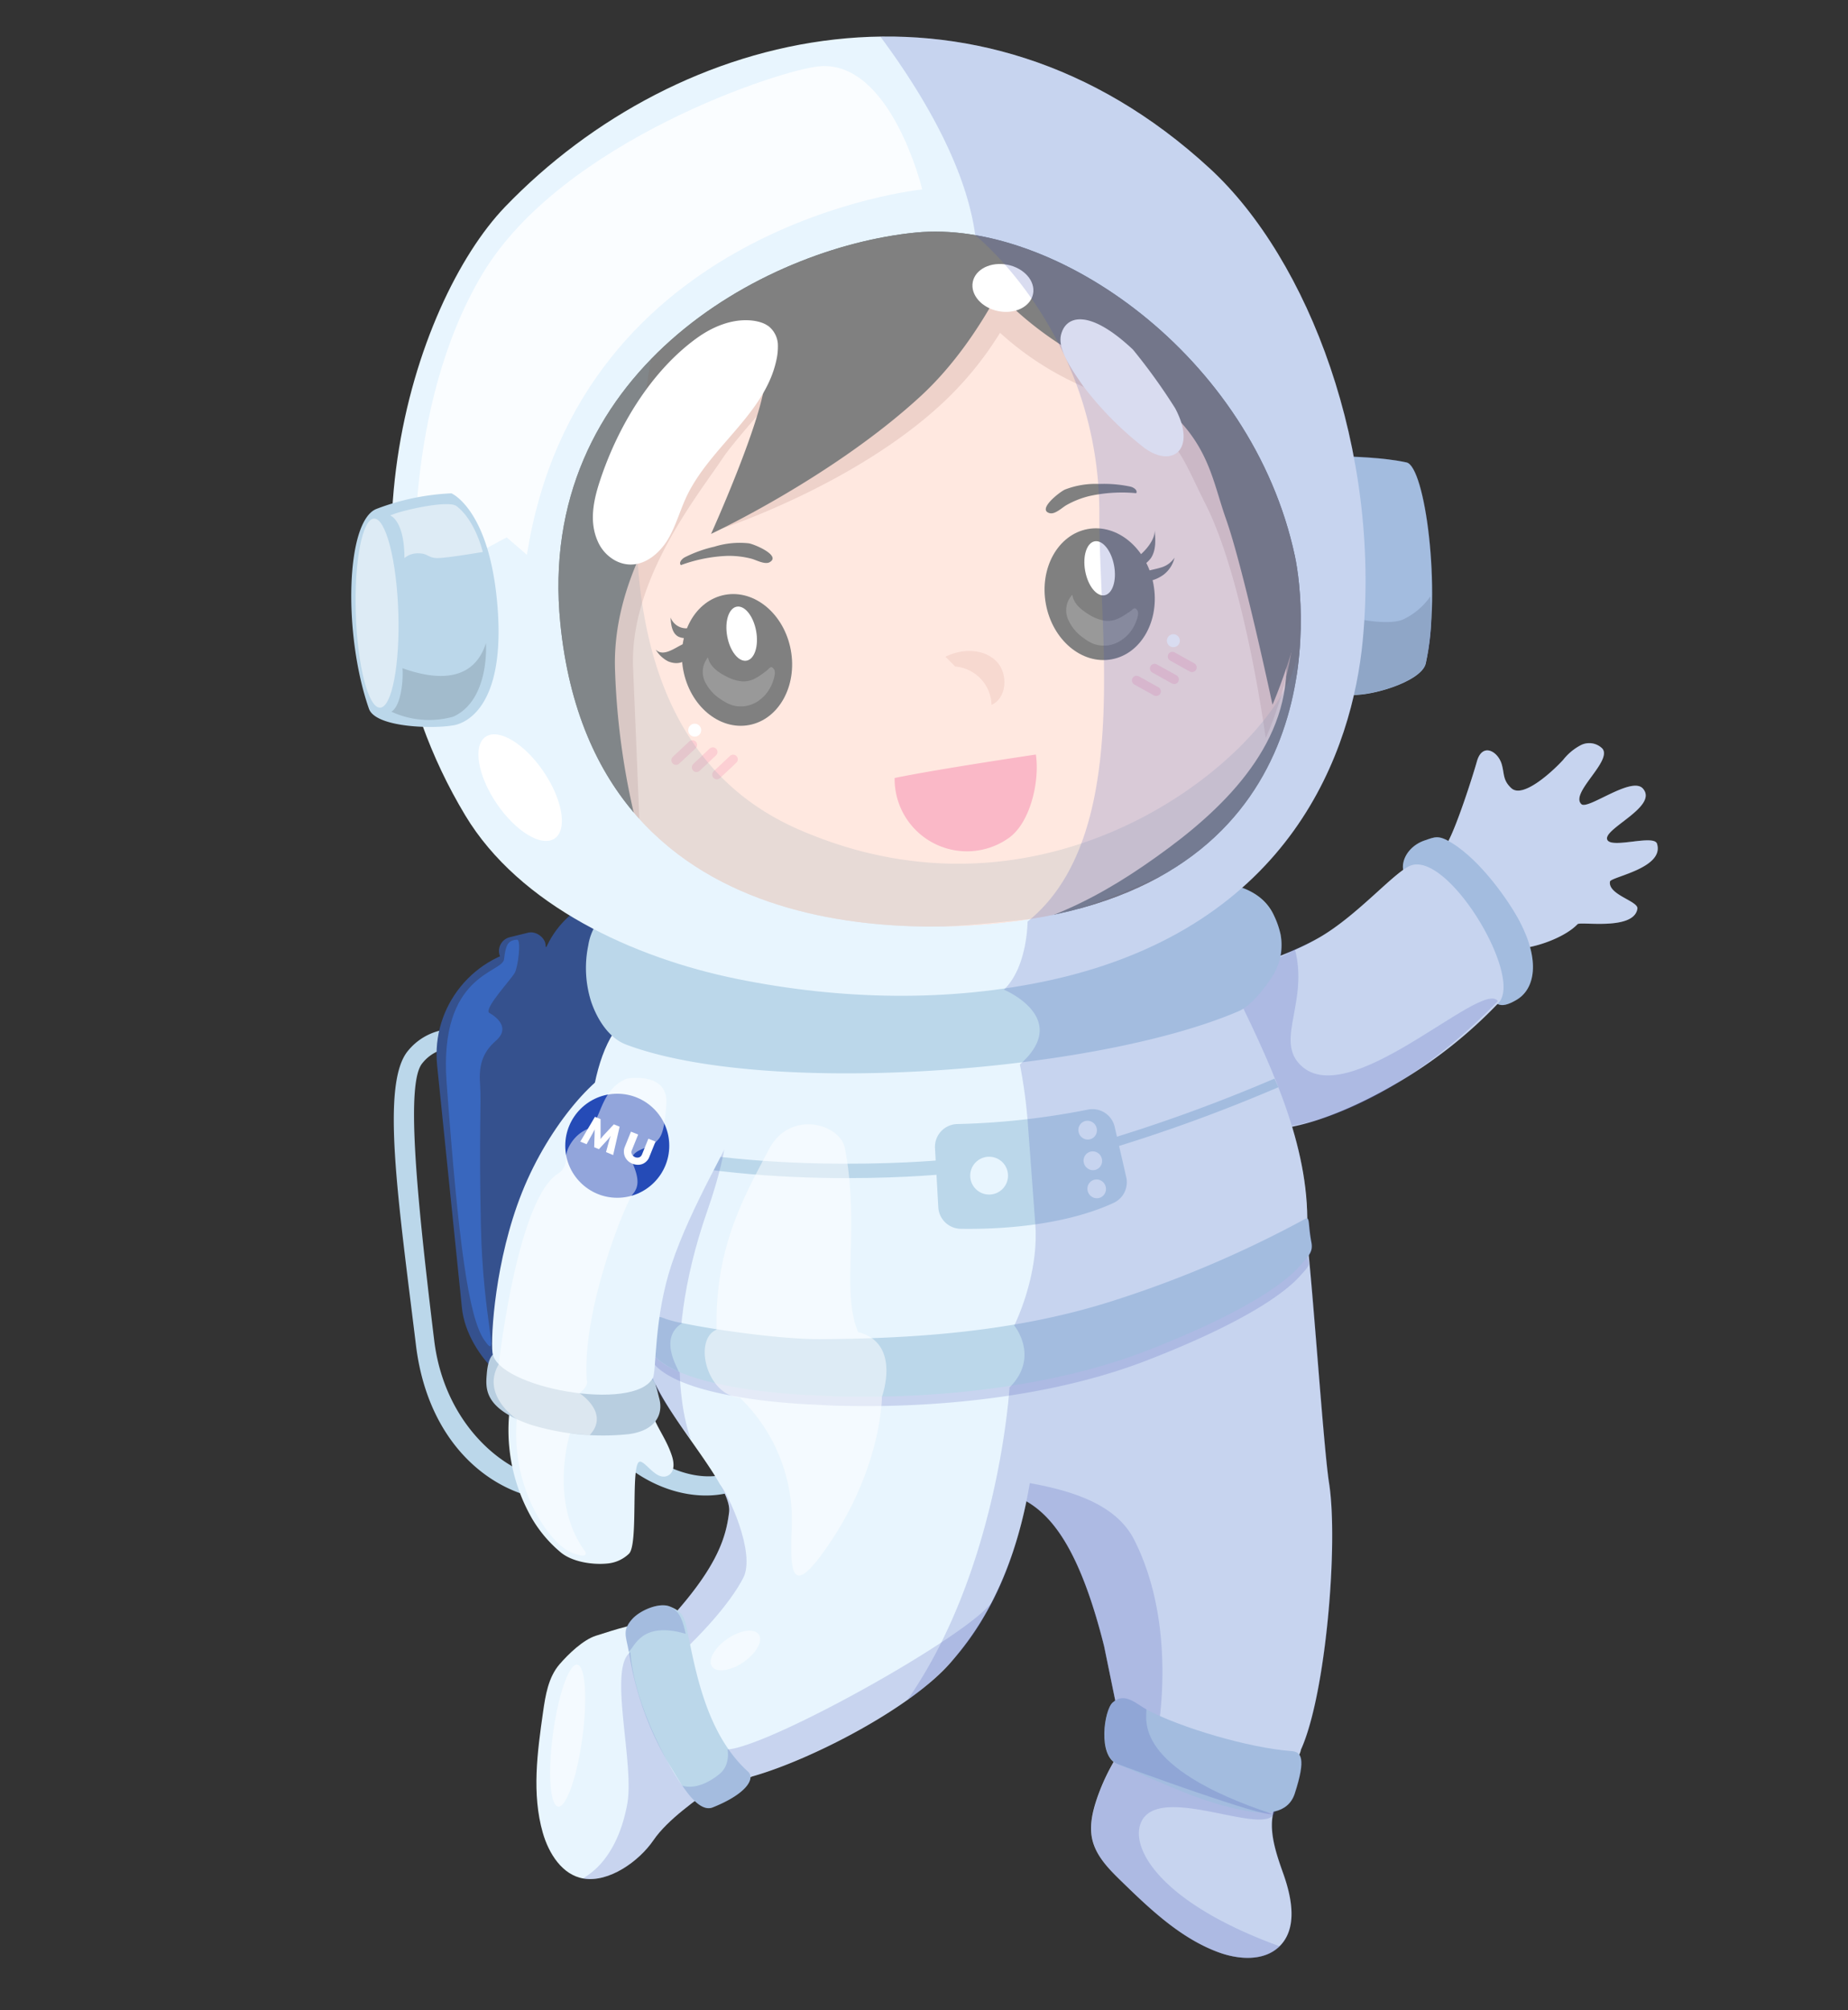 <svg id="Layer_1" data-name="Layer 1" xmlns="http://www.w3.org/2000/svg" viewBox="0 0 390.91 425"><rect x="0" y="0" width="390.91" height="425" fill="#333333" stroke="none"/><defs><style>.cls-1{fill:#d9a494;}.cls-2{fill:#ffd1c1;}.cls-3{fill:#d68474;opacity:0.41;}.cls-13,.cls-24,.cls-25,.cls-27,.cls-4,.cls-5{fill:#fff;}.cls-15,.cls-22,.cls-5{opacity:0.2;}.cls-6{opacity:0.52;}.cls-7{fill:none;stroke:#f2718d;stroke-linecap:round;stroke-miterlimit:10;stroke-width:1.97px;}.cls-8{fill:#f4718e;}.cls-9{fill:#c68979;opacity:0.61;}.cls-10,.cls-17{fill:#bbd7ea;}.cls-10,.cls-13,.cls-14,.cls-16,.cls-20,.cls-22,.cls-23,.cls-24,.cls-27,.cls-28{fill-rule:evenodd;}.cls-11{fill:#a2bbcc;}.cls-12,.cls-25,.cls-27,.cls-28{opacity:0.5;}.cls-14,.cls-21{fill:#e8f5fe;}.cls-16,.cls-22{fill:#4552b5;}.cls-18{fill:#35518e;}.cls-19{opacity:0.4;}.cls-20{fill:#87a0af;}.cls-23{fill:#b8cee0;}.cls-24{opacity:0.8;}.cls-26{fill:#254bb7;}.cls-28{fill:#3f7fef;}</style></defs><title>mascot_astronaut</title><path d="M281.47,129.82c3.81-26.88-2.48-59.08-14.05-74C258,43.78,233.82,21.2,209,19.29c-31.12-2.38-66.19-3.1-96.44,36.73-15.92,21-24.07,73.14-5.91,105.11C148,234,267.77,226.27,281.47,129.82Z"/><rect class="cls-1" x="189.94" y="179.82" width="28.95" height="28.91" rx="10" ry="10" transform="translate(397.12 400.17) rotate(-176.65)"/><path class="cls-1" d="M114.92,131.44c-6.55,2.05-9,7.41-7.29,15.74,1.42,6.74,7.12,13.24,12.53,15.48s8.38,4,13.82,2.91c1.89-.36,3.89-.89,5.08-2.65s1.27-4.34.71-6.64C136.58,143.21,127.25,127.59,114.92,131.44Z"/><path class="cls-2" d="M270.06,93.47s1.19,37.6,1.86,43.63c2,18.2-11.07,32.05-24.62,42.12-14.49,10.77-27.48,17.29-45.59,19.53-22.13,2.74-44.87-4.71-61.76-19.11s-12.52-29.81-14.74-51.35c0,0-4.45-35.91,4.77-50.35,16.81-26.36,41.35-40,56.76-42.29C212.18,31.94,259.86,48.38,270.06,93.47Z"/><path class="cls-3" d="M200,138.86c3.34-1.69,7.77-1.78,10.54.74s2.6,7.89-.8,9.46a8.39,8.39,0,0,0-7.69-8.13"/><ellipse cx="155.9" cy="139.53" rx="11.57" ry="14" transform="translate(-22.76 30.66) rotate(-10.47)"/><ellipse class="cls-4" cx="156.89" cy="133.99" rx="3.11" ry="5.8" transform="translate(-21.54 30.39) rotate(-10.36)"/><path class="cls-5" d="M156.84,144.06a9,9,0,0,1-3.28-1.07c-1.7-.86-3.45-2.12-3.79-4a4.8,4.8,0,0,0-.68,5.07,9.18,9.18,0,0,0,3.6,3.94,8.69,8.69,0,0,0,2.19,1.11,6.56,6.56,0,0,0,5.2-.69,8.07,8.07,0,0,0,3.34-4.11c.23-.61.75-2.16.32-2.77-.71-1-.93-.2-1.66.34C160.44,143.09,159,144.24,156.84,144.06Z"/><path d="M153.74,117.54a32,32,0,0,0-9.71,1.95c-.49-.51.18-1.3.8-1.64a26.87,26.87,0,0,1,6.26-2.25,18,18,0,0,1,7.3-.72c1.22.2,6.92,2.61,4.4,4-1,.56-2.88-.5-3.85-.75A19,19,0,0,0,153.74,117.54Z"/><ellipse cx="232.62" cy="125.63" rx="11.57" ry="14" transform="translate(-18.96 44.37) rotate(-10.47)"/><ellipse class="cls-4" cx="232.61" cy="120.17" rx="3.11" ry="5.8" transform="translate(-17.82 43.78) rotate(-10.36)"/><path class="cls-5" d="M233.59,131.23a9,9,0,0,1-3.21-1.27c-1.65-1-3.31-2.33-3.54-4.22a4.81,4.81,0,0,0-1,5,9.29,9.29,0,0,0,3.35,4.15,8.54,8.54,0,0,0,2.12,1.24,6.5,6.5,0,0,0,5.23-.37,8.08,8.08,0,0,0,3.59-3.89c.27-.6.88-2.11.49-2.75-.65-1-.91-.25-1.68.24C237.24,130.49,235.76,131.54,233.59,131.23Z"/><path d="M230.46,104.88a32.16,32.16,0,0,1,9.89-.6c.34-.62-.51-1.21-1.2-1.38a26.75,26.75,0,0,0-6.63-.57,17.93,17.93,0,0,0-7.24,1.18c-1.13.5-6,4.29-3.22,5,1.15.28,2.65-1.22,3.53-1.71A19,19,0,0,1,230.46,104.88Z"/><path d="M138.69,137.33a6.52,6.52,0,0,0,2.65,2.51c3.92,1.61,6-2.53,4.11-3.73C144.36,135.43,140.72,139.5,138.69,137.33Z"/><path d="M147.57,131.91a3.54,3.54,0,0,1-5.72-1.35c.07,1.53.3,3.33,1.64,4.05a3.63,3.63,0,0,0,2.35.22l2.23-3.24"/><path d="M244.23,112c.22,2.06.35,4.3-.77,6a7.13,7.13,0,0,1-2.08,1.83c-1.48.91-2.9-.85-2.22-1.15C241.34,117.69,244.49,114.41,244.23,112Z"/><path d="M245.57,120a5.08,5.08,0,0,0,2.88-2.09,6.33,6.33,0,0,1-2.27,3.57,7.84,7.84,0,0,1-3.6,1.47c-.14-.87-.65-2,.2-2.24S244.65,120.29,245.57,120Z"/><g class="cls-6"><path class="cls-7" d="M248,138.81l4.15,2.31"/><path class="cls-7" d="M244.23,141.34l4.15,2.31"/><path class="cls-7" d="M240.42,143.87l4.15,2.31"/><path class="cls-7" d="M146.47,157.5,143,160.74"/><path class="cls-7" d="M150.78,159l-3.45,3.25"/><path class="cls-7" d="M155.09,160.55l-3.45,3.24"/></g><path class="cls-8" d="M189.24,164.5a15.3,15.3,0,0,0,24.17,12.67c4.58-3.25,6.55-12.08,5.71-17.63C219.12,159.54,198.51,162.59,189.24,164.5Z"/><circle class="cls-4" cx="248.22" cy="135.48" r="1.37" transform="translate(50.54 337.7) rotate(-74.28)"/><circle class="cls-4" cx="146.96" cy="154.4" r="1.37" transform="translate(-41.49 254.02) rotate(-74.28)"/><path class="cls-9" d="M123.74,79.33c-6.82,12.8-12.67,32.57-5,57.79s16.65,40,16.65,40-.59-15.14-1.47-35.84c-.81-18.79,13.78-36.61,19.13-44.66,2.14-3.22,13.14-15.71,13.12-15.15-.24,8.35-13.62,30.35-13.62,30.35s27.89-9.09,46.56-26.34a71.88,71.88,0,0,0,12.43-15.11,63.83,63.83,0,0,0,15.59,10.46c22.71,10.9,20.9,11.89,28,26,8.22,16.45,12.6,49.22,12.6,49.22s11.82-24.59,3.5-48.39C237,9.93,138.74,51.16,123.74,79.33Z"/><path d="M233,37.3C189.4,11.63,107.45,56.5,106.05,71.68c-1.72,18.59,1.22,40.91,8.89,66.13s20.44,39.32,20.44,39.32A155.91,155.91,0,0,1,130.11,142c-.8-18.8,10.58-34.67,15.94-42.73,2.32-3.49,9-11.65,15.86-19.79v.18c-.24,8.35-11.5,33.23-11.5,33.23s25.77-12,44.44-29.22c6.8-6.29,12.18-14.19,16.28-21.71a72.62,72.62,0,0,0,21.54,15.53c22.71,10.9,22.83,21.36,26.62,32.11C263,120,269.17,149,269.17,149s11-24.57,8.89-49.69C274.18,52.35,233,37.3,233,37.3Z"/><path class="cls-10" d="M281.4,96.43c4.9.1,11.34.3,16.13,1.35,3.9.85,7.41,26.82,4.07,42.47-.85,4-12.59,7.35-16.59,6.59Z"/><path class="cls-11" d="M296.76,131c-2.58,1.08-8.4.39-13-1l1.21,16.8c4,.76,15.74-2.6,16.59-6.59a44.24,44.24,0,0,0,1-14.1A14.57,14.57,0,0,1,296.76,131Z"/><g class="cls-12"><path class="cls-13" d="M118.53,131.84c-5.29-52.77,42.6-79.47,75.21-82.67C223,46.3,264.8,75.09,273.9,117.54c2.41,11.22,7.85,66.61-56,76.78C201.2,197,125.82,204.5,118.53,131.84Z"/></g><path class="cls-14" d="M318.91,200.61c4.29.45,11.82-2.08,14.79-5.2.61-.63,11.91,1.43,12.66-3.26.27-1.62-6.26-2.94-5.8-5.75.16-1,11.58-2.82,9.95-8-.63-2-9.28,1-10.46-.73-1.49-2.24,10.91-7.07,7.47-10.94-2.38-2.68-11.63,4.56-13,3.31-2.51-2.33,6.61-9.14,4.43-11.76a3.93,3.93,0,0,0-4.52-.74,11.5,11.5,0,0,0-3.75,3.1c-1.92,2.13-8.5,8.37-11,6-1.87-1.73-1.42-3.11-2.05-5.14-.85-2.7-4.09-4.51-5.22-.5-1.06,3.74-4.25,13.54-6.1,16.95a21.19,21.19,0,0,0-1.7,4.54Z"/><path class="cls-10" d="M299.56,186.89c-4.7-1.69-3.05-7.54,1.78-9.18,2.25-.76,2.92-1.21,5.73.5,6.23,3.8,12.19,12.44,14.38,16.6,4.4,8.38,3.22,14.3-.62,16.58-3.67,2.18-5,1.21-6.4-3C312.38,202.19,305.69,189.09,299.56,186.89Z"/><path class="cls-14" d="M255.47,209.15c2-3.77,12.91-4.9,23.31-10.75,8.52-4.79,16.67-14.7,20-15.51,8.13-2,23.35,23.59,18.24,29.13a97.78,97.78,0,0,1-22,17.28c-14.22,8.27-31.23,13.8-37.9,5.39C257.16,234.69,247,224.68,255.47,209.15Z"/><g class="cls-15"><path class="cls-16" d="M255.47,209.15c2-3.77,8.07-2.54,18.46-8.39,2.8,10.83-3.85,18.73.75,24,9.84,11.32,38.8-17.86,42.16-13.09-26.12,27-53,31.42-59.68,23C257.16,234.69,247,224.68,255.47,209.15Z"/></g><path class="cls-17" d="M122.17,316.85c-12.5,2.45-31.12-7.35-34.18-32.41-3.75-30.72-7.51-55.4-1.65-62.3a12.55,12.55,0,0,1,10.15-4.58l-.36,4a8.55,8.55,0,0,0-6.8,3.26c-3.37,4-1.51,25.57,2.52,58.61,2.52,20.65,19.36,31.87,30.13,29.39,7.72-1.78,15-8.84,12.12-23.31l3.34-3.72c4.26,16.49-1.66,27.85-14.56,30.93Z"/><path class="cls-17" d="M153.17,315.85c-12.5,2.45-31.12-7.35-34.18-32.41-3.75-30.72-7.51-55.4-1.65-62.3a12.55,12.55,0,0,1,10.15-4.58l-.36,4a8.55,8.55,0,0,0-6.8,3.26c-3.37,4-1.51,25.57,2.52,58.61,2.52,20.65,19.36,31.87,30.13,29.39,7.72-1.78,15-8.84,12.12-23.31l3.34-3.72c4.26,16.49-1.66,27.85-14.56,30.93Z"/><rect class="cls-18" x="117.06" y="189.39" width="39.05" height="82.98" rx="19.44" ry="19.44" transform="matrix(0.99, -0.1, 0.1, 0.99, -22.8, 15.1)"/><rect class="cls-18" x="94.98" y="200.05" width="45.67" height="97.04" rx="22.74" ry="22.74" transform="translate(-24.69 13.29) rotate(-5.84)"/><rect class="cls-18" x="127.69" y="186.32" width="8.55" height="5.13" rx="2.57" ry="2.57" transform="translate(-25.77 20.92) rotate(-8.26)"/><rect class="cls-18" x="105.49" y="197.6" width="10" height="6" rx="3" ry="3" transform="translate(-44.75 32.23) rotate(-13.83)"/><g class="cls-19"><g class="cls-12"><path class="cls-20" d="M131.31,76.32c-10.47,16.57-15.13,36.46-14.77,56.06.23,12.35,2.51,25,9.07,35.46,9,14.33,25.17,23,41.75,26.34s33.73,2,50.55.14c9.22-1,18.28-5.06,26.8-8.76A50.24,50.24,0,0,0,274,145.62a53.59,53.59,0,0,0,.3-6.48c-3.51,18.73-50.63,60.26-105.52,36.17C122.62,155,135.13,89.92,139.28,66.9A43.48,43.48,0,0,0,131.31,76.32Z"/></g></g><path class="cls-14" d="M270.51,380.51c-2.92,4.57-.88,10.54.94,15.65s3.08,11.54-.78,15.36c-3.25,3.21-8.61,2.85-12.9,1.28-8-2.94-14.45-9.08-20.59-15.06-2.59-2.52-5.3-5.25-6.12-8.77-.65-2.8,0-5.74.91-8.47a43.3,43.3,0,0,1,7.18-13.19Z"/><g class="cls-15"><path class="cls-16" d="M266.6,375.75c13.49,20.08-21.17-1.47-25.35,9.87-2,5.3,4.22,16.73,29.42,25.9-3.25,3.21-8.61,2.85-12.9,1.28-8-2.94-14.45-9.08-20.59-15.06-2.59-2.52-5.3-5.25-6.12-8.77-.65-2.8,0-5.74.91-8.47a43.3,43.3,0,0,1,7.18-13.19Z"/></g><path class="cls-14" d="M276.29,260.75c1.17,7.77,3.62,45,4.84,52.79,2,12.66-.64,44.71-5.93,56.38a4.3,4.3,0,0,1-5.64,3.2,114.6,114.6,0,0,1-33-10.41l-3-14.63c-9.88-39.39-22.47-29.54-31.75-36.8-7.83-6.12-5.61-7.46-6.85-11.53C189.67,282.62,275.11,253,276.29,260.75Z"/><g class="cls-15"><path class="cls-16" d="M244.86,366.3a53.9,53.9,0,0,1-8.34-3.59l-3-14.63c-9.88-39.39-22.47-29.54-31.75-36.8,13.19,2.05,32.23,2.67,38.14,14.28C249.25,343.93,244.86,366.3,244.86,366.3Z"/></g><path class="cls-10" d="M273.22,370.26c2,.15,3.11,1.45.65,9-1.46,4.44-6.41,4.29-9.76,3.72-10-1.72-18.38-6.13-27.8-10-4.13-1.71-2.77-11.36-.94-13,2.56-2.24,5,.35,7.13,1.49C249.76,365.31,264.13,369.58,273.22,370.26Z"/><g class="cls-15"><path class="cls-16" d="M236.31,372.94c-4.13-1.71-2.77-11.36-.94-13,2.56-2.24,5,.35,7.13,1.49.14,2-3.12,12.26,26.67,22.13C267.51,384.42,239,374,236.31,372.94Z"/></g><path class="cls-14" d="M219.4,299c-1.67,32.21-13.11,46.52-18.25,52.46-8.38,9.7-29.52,20.59-41.85,24.1-1.3.37-3.91,2.08-5.13,1.48a5.69,5.69,0,0,1-2.13-2.32,114.53,114.53,0,0,1-13.4-31.95L142,342c10-11.08,11.6-17.21,12.23-22.27.91-7.21-21.67-28.08-16.64-35.89C147.29,268.8,219.8,291.12,219.4,299Z"/><g class="cls-15"><path class="cls-16" d="M157.25,333.57c-2.74,5.42-10,13.76-19.49,21.46-3.57-7.76,1.12-11.32.88-12.29L142,342c10-11.08,11.6-17.21,12.23-22.27.19-1.48-.61-3.53-2-5.92C154,315.76,159.88,328.36,157.25,333.57Z"/></g><path class="cls-14" d="M150.47,378.17c-2.85,2.22-9.18,6.44-12.24,10.92s-9.43,9-14.78,8.11c-4.51-.73-7.37-5.28-8.63-9.67-2.36-8.24-1.16-17,.05-25.51.51-3.58,1.12-7.37,3.48-10.11,1.88-2.18,5-5.19,7.71-6.05,4.8-1.51,7.84-2.58,12.82-2.94Z"/><path class="cls-10" d="M158.23,374.6c1.53,1.38-.13,4.62-7.47,7.56-3.15,1.27-6.75-5-8.48-7.91a65.94,65.94,0,0,1-9.24-25c-.58-3.28-1.49-4.54.78-7,1.66-1.78,5.58-3.47,7.84-2.58s3,1.84,3.52,4.21C146.94,352,149,366.26,158.23,374.6Z"/><g class="cls-15"><path class="cls-16" d="M133,349.26c-.58-3.28-1.49-4.54.78-7,1.66-1.78,5.58-3.47,7.84-2.58s2.9,3.39,3.42,5.77C135.64,342.7,134.26,348.27,133,349.26Z"/></g><path class="cls-14" d="M262,211.11c7.55,15.59,15.39,32.55,14.46,49.76-1.17,21.51-14.85,35.6-30.19,42.22-15.8,6.83-33.5,5.92-50.56,8.39-72,10.41-80-77.47-64.59-94.87Z"/><path class="cls-10" d="M129.59,193.34A4.75,4.75,0,0,0,126,195.6a11.74,11.74,0,0,0-1.56,4.29,23.51,23.51,0,0,0,.59,11.85c1.3,3.85,3.8,7.77,7.42,9.13,29.47,11.09,99.29,6,129.62-7.09,2.59-1.12,5.7-5.1,7.21-7.57a12.24,12.24,0,0,0,1.6-8.62,18,18,0,0,0-1.36-3.94c-1.77-3.94-5.47-5.89-9.44-6.68,0,0-37.44,16.95-63.14,16.38C158.18,202.49,129.59,193.34,129.59,193.34Z"/><path class="cls-14" d="M98.42,172.41c11.49,19.1,35.66,30.15,57.51,34.58s44.85,5,66.61.18c51-11.4,63.51-48.92,65.71-71.62,3.9-40.38-11.4-80.64-32.33-99.92C206.49-9.91,143.46,5.7,106.83,43.74,87.37,64,68.41,122.54,98.42,172.41Zm20.11-40.57c-5.29-52.77,42.6-79.47,75.21-82.67C223,46.3,264.8,75.09,273.9,117.54c2.41,11.22,7.85,66.61-56,76.78C201.2,197,125.82,204.5,118.53,131.84Z"/><path class="cls-4" d="M239.65,73.91a124.71,124.71,0,0,1,8.92,12.39c4.64,8.68-.49,12.73-6.4,8.48a70.92,70.92,0,0,1-13-13.09C227.32,79,223.76,74.22,224.4,71,225.24,66.84,230.11,64.93,239.65,73.91Z"/><path class="cls-10" d="M238.23,248.88c-.68-3-1.67-7.25-2.44-10.62a4.82,4.82,0,0,0-5.62-3.65,160.43,160.43,0,0,1-27.63,3.06,4.83,4.83,0,0,0-4.76,5.1l.7,12.49a4.82,4.82,0,0,0,4.74,4.56c7.12.12,21.31-.4,32.35-5.48A4.82,4.82,0,0,0,238.23,248.88Z"/><ellipse class="cls-21" cx="231.17" cy="245.42" rx="1.96" ry="2" transform="translate(-80.87 117.76) rotate(-24.46)"/><ellipse class="cls-21" cx="230.07" cy="238.95" rx="1.96" ry="2" transform="translate(-78.29 116.72) rotate(-24.46)"/><ellipse class="cls-21" cx="231.99" cy="251.36" rx="1.96" ry="2" transform="translate(-83.26 118.63) rotate(-24.46)"/><path class="cls-17" d="M270.42,229.88l-.83-1.82a340.85,340.85,0,0,1-36.11,13.14l.55,1.92A342.57,342.57,0,0,0,270.42,229.88Z"/><path class="cls-17" d="M199.18,248.3l-.21-3c-.43.05-43.43,4-74.68-6.61l.22,3C156.18,252.43,198.75,248.35,199.18,248.3Z"/><path class="cls-4" d="M162.38,68.86c-1.46-1.13-7.52-2.82-15.14,2.74-9.67,7.07-16.64,18.78-20.37,30.17-1.34,4.08-2.25,8.53-.46,12.61a8.44,8.44,0,0,0,3.82,4.19c4.52,2.3,8.74-.75,11-4.43,1.72-2.86,2.58-6.14,4-9.16,5-10.51,16.58-17.49,19-28.85a12.79,12.79,0,0,0,.31-3.43,5.26,5.26,0,0,0-2.11-3.84Z"/><ellipse class="cls-4" cx="212.13" cy="60.87" rx="5" ry="6.5" transform="translate(110.96 257.01) rotate(-78.72)"/><circle class="cls-21" cx="209.23" cy="248.58" r="4"/><path class="cls-22" d="M147.65,229s12.39-2.93,2,26.93c-10.8,30.86-3.51,48.38-3.51,48.38s-29.75-36.94-20-67.74C133.18,223,147.65,229,147.65,229Z"/><g class="cls-15"><path class="cls-16" d="M140.37,280.65c2.63,1.29,22.93,4.54,33.16,4.5,20.62-.09,41.41-1.68,61-7.78a232.73,232.73,0,0,0,41.65-17.62c1.11-.62-.33,1.94.43,6,.36,1.93.58,1.62-1.7,4.14-3.33,3.66-11.89,9.8-31.93,17.61C211,300,172.53,297,172.53,297s-35.41-.92-35.74-12.31C136.62,279,140.37,280.65,140.37,280.65Z"/></g><path class="cls-10" d="M140.23,278.65c2.62,1.3,22.93,4.55,33.15,4.5,20.62-.09,41.41-1.67,61-7.77a233.88,233.88,0,0,0,41.65-17.62c1.12-.62.6.86,1.36,4.91.36,1.92-.34,2.68-2.63,5.2-3.32,3.67-11.89,9.8-31.92,17.62-32,12.48-70.49,9.54-70.49,9.54s-35.41-.92-35.75-12.3C136.48,277.05,140.23,278.65,140.23,278.65Z"/><g class="cls-15"><path class="cls-16" d="M140.23,278.65a22.68,22.68,0,0,0,4.09,1.11c-4.8,3-1.37,8.72-.75,10.25-4-1.75-6.83-4.11-6.93-7.28C136.48,277.05,140.23,278.65,140.23,278.65Z"/></g><path class="cls-14" d="M108,296.63a37.53,37.53,0,0,0,4.44,24.28,27.33,27.33,0,0,0,6,7.18c2.4,2.13,6.76,2.81,9.95,2.51a7.56,7.56,0,0,0,4.67-2.09c2.08-2.08.21-19.66,2.36-19.46,1.32.12,3.59,4.3,6,2.88,1.29-.76,1.19-2.58.74-4-1.57-4.9-4.7-7.5-4.85-12.64Z"/><path class="cls-23" d="M133.64,292.06c4.88-2.31,5,.57,5.83,3.69s-.6,6.71-6.48,7.49a52.42,52.42,0,0,1-20.74-2c-10-3.47-9.54-7.73-9.27-10.87.31-3.62,1.53-5.77,5.11-3.83C113.81,289.66,127.75,294.84,133.64,292.06Z"/><path class="cls-14" d="M155.35,238.45c-.38,2.2-9.2,16.58-13.28,28.86-3.79,11.37-3.19,22.5-3.95,24-3.85,7.43-33.12,2.14-33.95-5.34-.38-3.45.54-19.53,6.25-33.84,5.78-14.51,16.43-26.19,21.78-27C136.28,224.53,157.48,226.27,155.35,238.45Z"/><path class="cls-24" d="M173.55,14c15-1,21.53,26.05,21.53,26.05s-72.66,7.29-83.62,77.27l-4.28-3.7L87.89,124s-2.76-37.9,14.24-66.2C118.93,29.84,165.51,14.54,173.55,14Z"/><path class="cls-10" d="M95.49,104.31a50.76,50.76,0,0,0-15.82,3.28c-6.58,2.53-7.09,26.59-1.63,42.26,1.39,4,13.58,4.27,17.66,3.54,0,0,11.32-.66,9.58-24.6C103.75,107.75,95.49,104.31,95.49,104.31Z"/><path class="cls-11" d="M85.13,141.29c.22,3-.42,8.05-2.34,9.19a19,19,0,0,0,13.11,1.05c7.76-3.57,6.89-15.54,6.89-15.54C99.53,146.26,88.36,142.4,85.13,141.29Z"/><ellipse class="cls-25" cx="79.77" cy="129.64" rx="4.5" ry="20" transform="translate(-4.13 2.63) rotate(-1.84)"/><g class="cls-15"><path class="cls-16" d="M123.45,397.2c5.35.87,11.71-3.63,14.78-8.11,2.1-3.07,5.73-6,8.73-8.29,1.24,1.18,2.55,1.86,3.8,1.36,5.76-2.31,8-4.8,8-6.43a4.27,4.27,0,0,1,.56-.2c12.33-3.51,33.47-14.4,41.85-24.1a62.45,62.45,0,0,0,8.61-12.6c-5.47,7.36-46.91,30.42-55.88,31.08,0,0,.67,3.19-1.64,5.13-1.64,1.38-4.76,3.35-7.83,2.57-.47-.12-10.14-15.3-11.08-28.27-4.77,3.35.92,23.55-.67,32.13C130.19,394.85,122.73,397.09,123.45,397.2Z"/></g><circle class="cls-26" cx="130.57" cy="242.26" r="11"/><path class="cls-4" d="M128.19,243.6l.72-2.64c0-.08.05-.16.07-.23a1.59,1.59,0,0,0,.07-.2,1.34,1.34,0,0,0,.07-.18,1.18,1.18,0,0,0,.07-.2h0a1.36,1.36,0,0,1-.12.17l-.13.18-.14.17-.11.14-2,2.17-1-.41.09-2.93v-.19c0-.07,0-.15,0-.22a2,2,0,0,0,0-.23l0-.2h0l-.07.15a2,2,0,0,1-.1.21l-.12.23-.11.21-1.3,2.33-1.33-.54,3.1-5.25,1.19.49V240a1.86,1.86,0,0,1,0,.22v.09a.77.77,0,0,1,0,.15c0,.05,0,.1,0,.15s0,.09,0,.13v.09h0a.22.22,0,0,0,.06-.07l.09-.1.09-.12a.83.83,0,0,0,.08-.12s0,0,.06-.07l.14-.16.21-.23.26-.28.29-.31.31-.33.57-.62.65-.69,1.22.5-1.37,6Z"/><path class="cls-4" d="M137.33,244.68a2.21,2.21,0,0,1-.31.56,2.51,2.51,0,0,1-.45.47,2.76,2.76,0,0,1-.57.36,2.46,2.46,0,0,1-.67.19,2.68,2.68,0,0,1-.75,0,3.2,3.2,0,0,1-.82-.21,3.14,3.14,0,0,1-.72-.41,2.71,2.71,0,0,1-.53-.54,2.67,2.67,0,0,1-.35-.61,3.21,3.21,0,0,1-.17-.66,3.75,3.75,0,0,1,0-.67,2.57,2.57,0,0,1,.16-.62l1.32-3.26,1.52.61-1.35,3.35a1,1,0,0,0-.08.44,1.21,1.21,0,0,0,.12.41,1.44,1.44,0,0,0,.27.34,1.28,1.28,0,0,0,.39.24,1.47,1.47,0,0,0,.44.1,1.42,1.42,0,0,0,.42-.06,1,1,0,0,0,.35-.22,1.14,1.14,0,0,0,.25-.38l1.35-3.34,1.51.61Z"/><path class="cls-27" d="M132.54,228.08s8.91-1.65,8.42,5.4-1.49,7.13-2.42,8.2-5.91,1.43-4.69,4.35,1.44,4.8,0,6.46-10.8,24.4-9.72,39.37c0,0,.55,1.13-1.57,2.7,0,0,6.58,4.19,2.16,8.9l-4.13-.39S116,317.51,123.76,328c0,0,1.14,1.92-3,.22s-12.72-12.85-11.45-28.12c0,0-7.66-5.12-3.8-11.65,0,0,3.83-34.6,12.44-40.24a3.71,3.71,0,0,0,1.78-3.14c-.15-2,1.63-5.13,4.55-6.35S126.7,230.51,132.54,228.08Z"/><path class="cls-28" d="M109.35,198.68c1-.07.19,6-.49,7.06-1,1.65-6.47,7.48-5.4,8.41,0,0,5.2,2.63,1.43,5.91-3.11,2.71-3.6,5.67-3.34,9.27.29,4-.27,10,.18,30.06s4.1,28.78.74,24-5.51-20.64-8-54.56c-1.67-22.94,11.79-23.05,12.15-26S107.36,198.83,109.35,198.68Z"/><path class="cls-27" d="M162.7,242.93c-5.37,10.17-11.52,20.89-11.11,38.21-5,2.07-2.15,13.89,4.9,14.38a36,36,0,0,1,11,27.27c-.46,10.19.05,14.92,7.34,4.48,11.81-16.9,11.72-31.93,11.72-31.93s4.19-11.33-5-13.67c-3.72-8.42.4-22.09-2.83-38.9C177.73,237.59,167.11,234.59,162.7,242.93Z"/><ellipse class="cls-4" cx="110.02" cy="166.55" rx="6" ry="13" transform="translate(-74.53 90.5) rotate(-34.16)"/><path class="cls-27" d="M82.55,109s3,1,3,9a4.38,4.38,0,0,1,3-1c2,0,2,1,4,1s9.58-1.29,9.58-1.29S100.55,110,96.55,107C94.76,105.66,84.55,108,82.55,109Z"/><ellipse class="cls-25" cx="155.55" cy="349" rx="6" ry="3" transform="translate(-169.89 148.79) rotate(-34.38)"/><ellipse class="cls-25" cx="120.08" cy="366.97" rx="15.15" ry="3.14" transform="translate(-259.63 437.01) rotate(-82.33)"/><path class="cls-22" d="M320.83,211.39c2.95-1.75,4.32-5.65,2.81-11.16,3.82-.81,8-2.67,10.06-4.82.61-.63,11.91,1.43,12.66-3.26.27-1.62-6.26-2.94-5.8-5.75.16-1,11.58-2.82,9.95-8-.63-2-9.28,1-10.46-.73-1.49-2.24,10.91-7.07,7.47-10.94-2.38-2.68-11.63,4.56-13,3.31-2.51-2.33,6.61-9.14,4.43-11.76a3.93,3.93,0,0,0-4.52-.74,11.5,11.5,0,0,0-3.75,3.1c-1.92,2.13-8.5,8.37-11,6-1.87-1.73-1.42-3.11-2.05-5.14-.85-2.7-4.09-4.51-5.22-.5-1.05,3.69-4.16,13.28-6,16.81-2.25-1.23-3-.81-5.05-.12-3.14,1.06-4.92,3.9-4.5,6.23-4,2.82-10.9,10.43-18.06,14.46-1.62.91-6.17,2.87-7.76,3.58a14.51,14.51,0,0,0-1.52-8.33,12,12,0,0,0-6.75-5.93c13.93-12.3,20.62-27.6,23.65-40.78l1,0a26.08,26.08,0,0,0,3.74-.61l.67-.16a32.24,32.24,0,0,0,4-1.31l.63-.26c.62-.28,1.21-.57,1.76-.87l.53-.31c1.55-.95,2.65-2,2.89-3.14h0a43.89,43.89,0,0,0,1.19-9.51c.84-14.88-2.08-32.27-5.26-33a68.75,68.75,0,0,0-11.17-1.2C281.49,71,270,48.58,255.92,35.63c-21.74-20-46.1-28.22-69.7-27.89,7.84,10.53,18.05,26.74,20.07,42,0,0,26.44,21,26.26,59.28-.12,24.76,7,68-15.19,85.84,0,0,0,9.62-5,14.4,0,0,14.47,6,3.38,15.81a108.85,108.85,0,0,1,1.64,11.9L219,258.89c.8,11-4.46,21.38-4.46,21.38s5.5,6.62-1,13.11c0,0-2.23,38.27-21.58,66.05,4.13-2.61,12.6-10.25,16.53-18.2.06-.11,5-6.74,8.66-23.78,5.64,3.29,11.37,10.58,16.4,30.63l2.38,11.51a4.21,4.21,0,0,0-.51.38c-1.71,1.51-3,10.08.23,12.56a42.43,42.43,0,0,0-3.63,8c-.92,2.73-1.56,5.67-.91,8.47.82,3.52,3.53,6.25,6.12,8.77,6.14,6,12.54,12.12,20.59,15.06,4.29,1.57,9.65,1.93,12.9-1.28,3.86-3.82,2.59-10.25.78-15.36-1.4-3.92-2.92-8.35-2.23-12.26a1.79,1.79,0,0,0,.43-.92,5.45,5.45,0,0,0,4.22-3.75c1.71-5.23,1.72-7.45.87-8.37.17-.31.32-.63.46-.94,5.29-11.67,7.91-43.72,5.93-56.38-1.05-6.7-3-35.35-4.29-48.07a3.28,3.28,0,0,0,.59-2.8c-.64-3.39-.38-5-.94-5a69.1,69.1,0,0,0-3.21-19.38,52.39,52.39,0,0,0,8.06-2.35A74.84,74.84,0,0,0,295.6,229a97.78,97.78,0,0,0,21.18-16.69C317.75,212.78,319,212.48,320.83,211.39Z"/></svg>